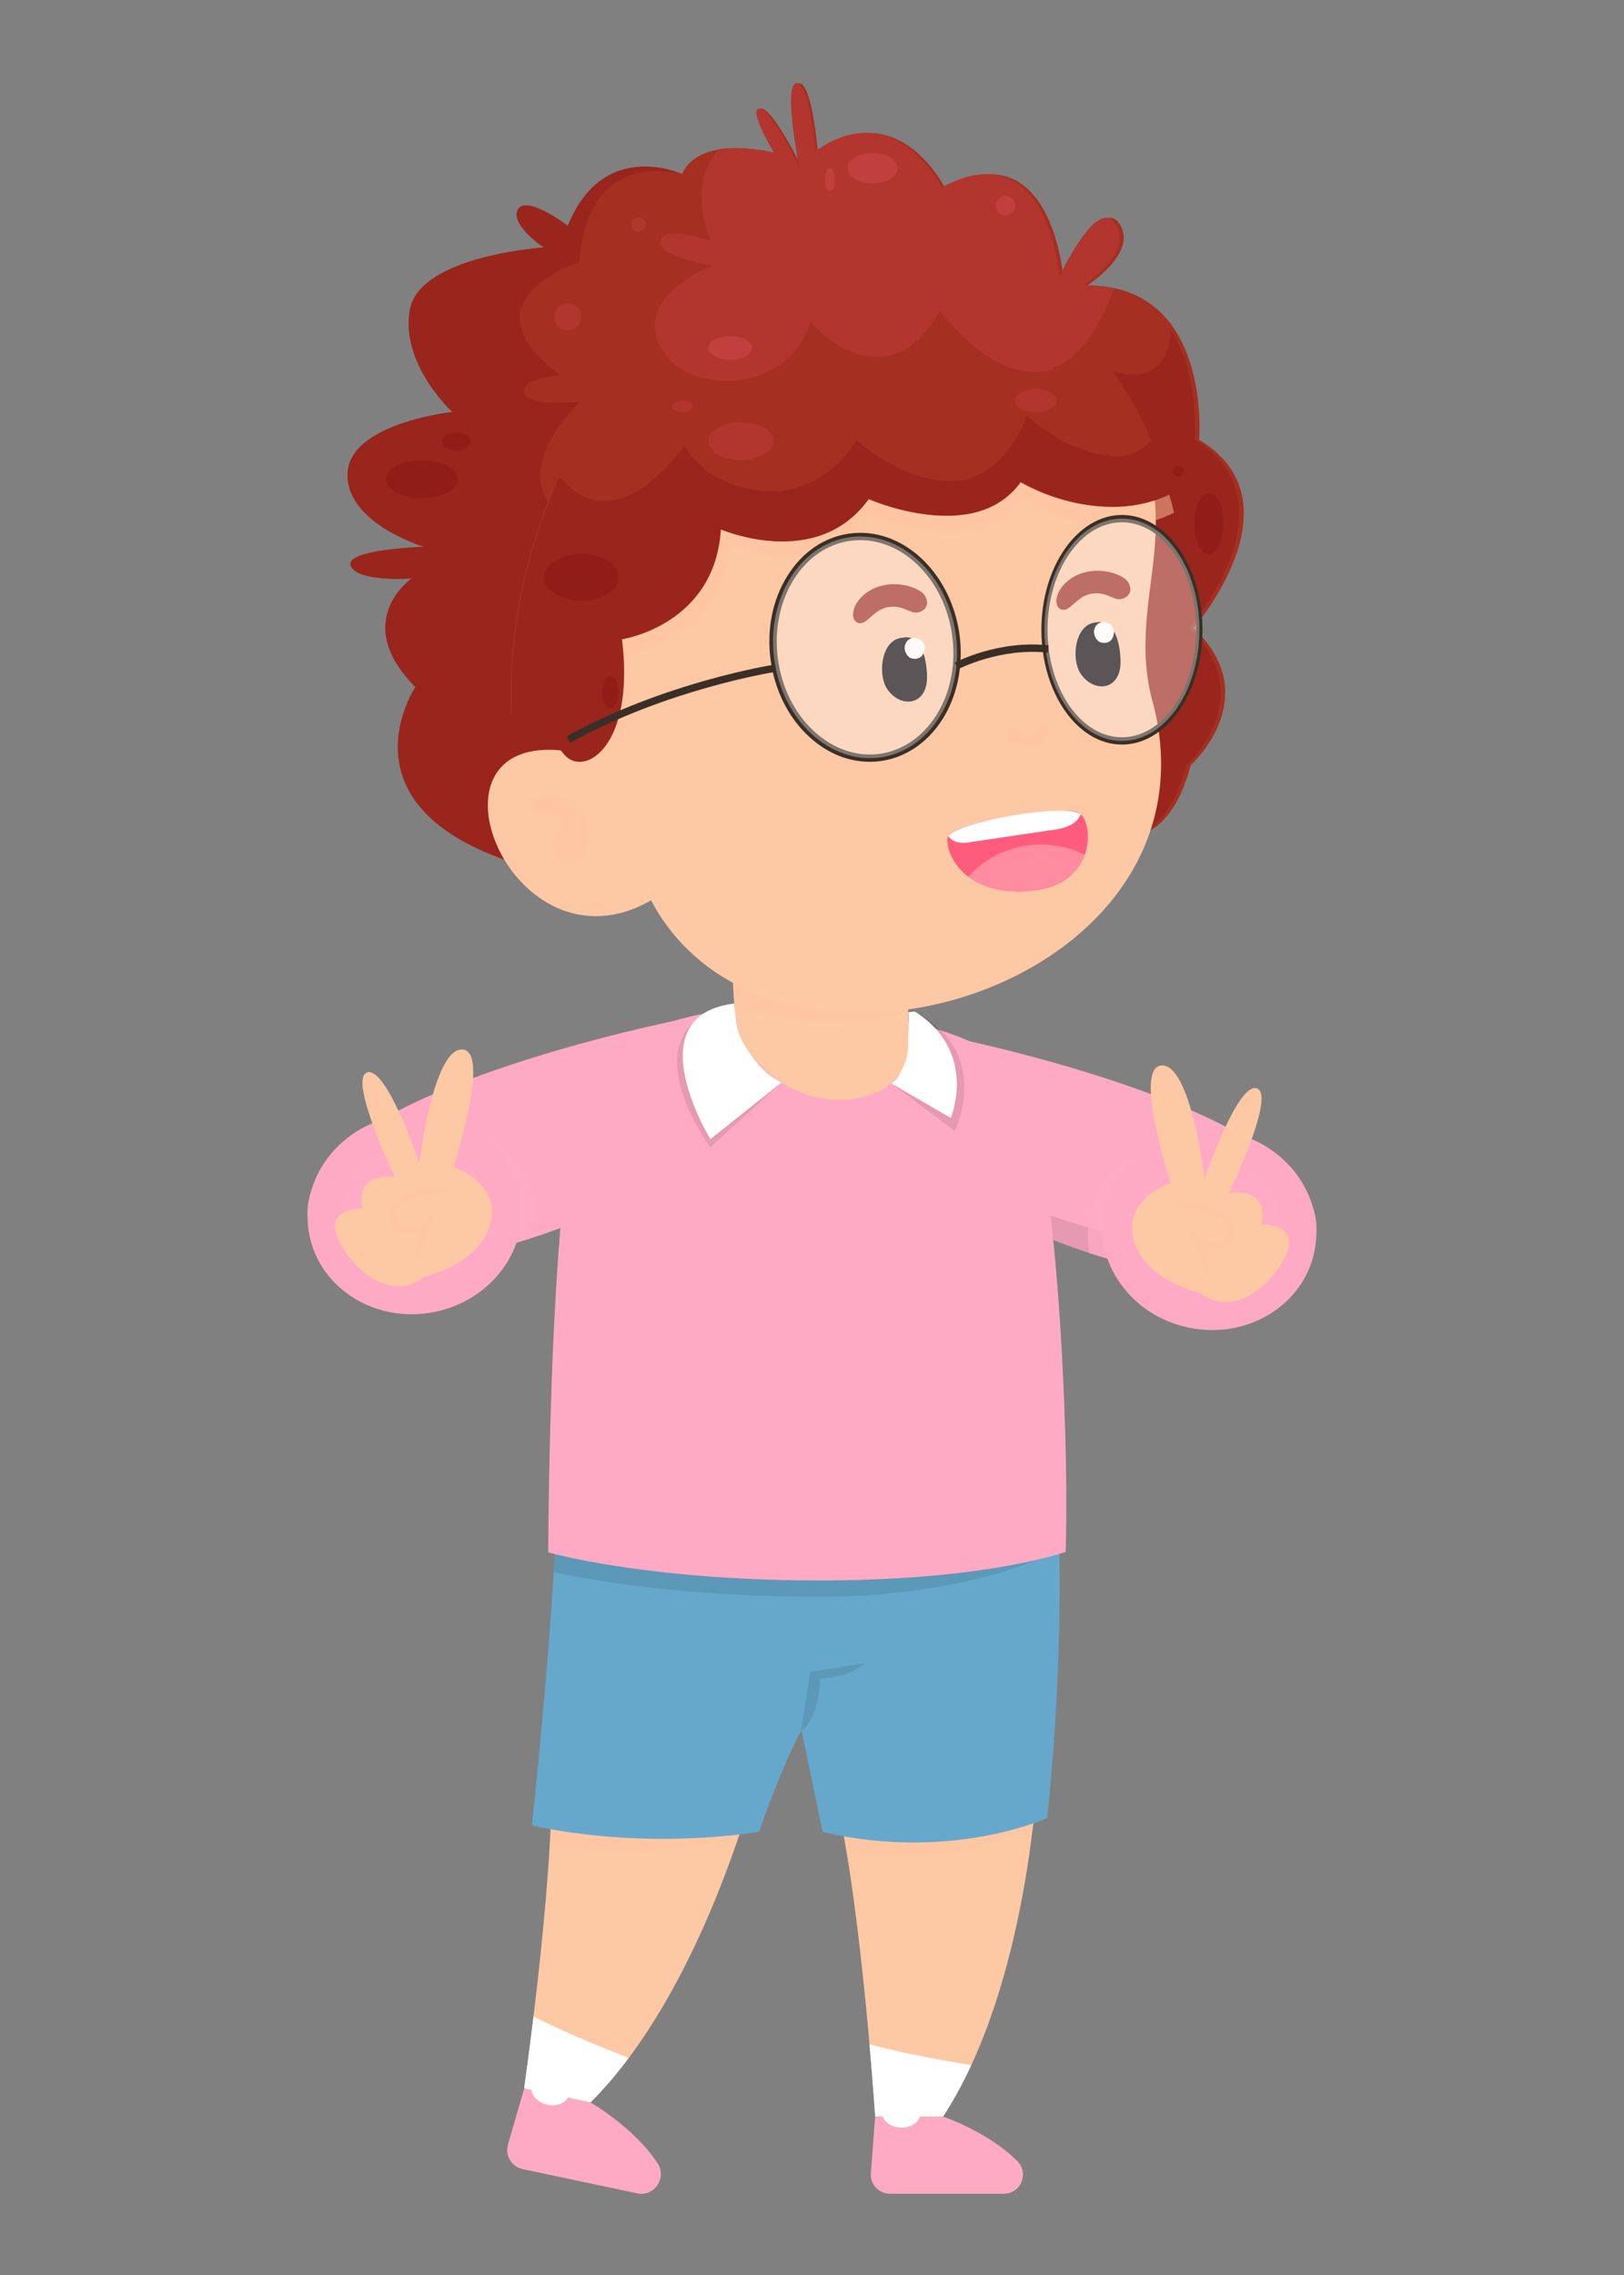 <?xml version="1.0" encoding="UTF-8"?>
<svg xmlns="http://www.w3.org/2000/svg" xmlns:xlink="http://www.w3.org/1999/xlink" viewBox="0 0 200 280">
  <rect x="0" y="0" width="200" height="280" fill="#808080" stroke="none"/>
  <defs>
    <style>
      .cls-1 {
        fill: #911d17;
      }

      .cls-2 {
        fill: #c1403d;
      }

      .cls-3 {
        opacity: .75;
      }

      .cls-3, .cls-4, .cls-5 {
        mix-blend-mode: multiply;
      }

      .cls-3, .cls-6 {
        fill: #ffaac5;
      }

      .cls-7 {
        fill: #ff5c7d;
      }

      .cls-4 {
        fill: #ffc5a3;
        opacity: .5;
      }

      .cls-8 {
        fill: #ff8ca1;
      }

      .cls-9 {
        fill: #fff;
      }

      .cls-10 {
        fill: #a52f20;
      }

      .cls-11 {
        fill: none;
      }

      .cls-12 {
        fill: #030005;
      }

      .cls-13 {
        fill: #66a8cc;
      }

      .cls-14 {
        isolation: isolate;
      }

      .cls-15 {
        fill: #99251c;
      }

      .cls-16 {
        fill: #3a2f26;
      }

      .cls-5 {
        opacity: .1;
      }

      .cls-17 {
        fill: #b2362d;
      }

      .cls-18 {
        fill: #fcf6f2;
        opacity: .35;
      }

      .cls-19 {
        fill: #fdc8a4;
      }

      .cls-20 {
        clip-path: url(#clippath);
      }
    </style>
    <clipPath id="clippath">
      <rect class="cls-11" width="200" height="280"/>
    </clipPath>
  </defs>
  <g class="cls-14">
    <g id="_圖層_1" data-name="圖層 1">
      <g class="cls-20">
        <g>
          <path class="cls-6" d="M161.18,147.33c-5.41-11.9-44.09-19.68-44.09-19.68l12.26,24.82c18.46,7.44,37.24,6.76,31.84-5.14Z"/>
          <g>
            <path class="cls-5" d="M161.8,149.02c.18.76.29,1.54.32,2.33.03-.71-.08-1.49-.32-2.33Z"/>
            <path class="cls-5" d="M135.75,151.55c-2.65-.68-5.39-1.55-8.14-2.6l1.74,3.52c2.37.95,4.74,1.77,7.06,2.45-.38-1.08-.61-2.21-.66-3.36Z"/>
          </g>
          <path class="cls-3" d="M149.56,140.48c7.16,1.42,11.9,7.97,10.59,14.62-4.24,3.32-14.77,2.79-25.99-.88-.25-1.38-.26-2.81.03-4.26,1.32-6.66,8.2-10.9,15.37-9.48Z"/>
          <ellipse class="cls-6" cx="148.92" cy="151.38" rx="12.29" ry="13.23" transform="translate(-28.55 267.99) rotate(-78.78)"/>
          <path class="cls-3" d="M140.12,149.63c-.9,4.52,2.32,8.96,7.18,9.93,4.86.96,9.53-1.92,10.43-6.43.9-4.52-2.32-8.96-7.18-9.93-4.86-.96-9.53,1.92-10.43,6.43Z"/>
          <g>
            <path class="cls-19" d="M147.7,159.09s-6.77-1.5-8.1-6.54c-1.32-5.04,4.56-6.96,4.56-6.96,0,0-4.68-14.34-1.08-14.46,3.6-.12,5.28,13.98,5.28,13.98,0,0,4.02-11.94,6.42-11.16,2.4.78-3.42,12.9-3.42,12.9,0,0,4.94-.96,4,3.84,0,0,4.52-.12,3.14,3.42-1.38,3.54-6.3,8.4-10.8,4.98Z"/>
            <path class="cls-4" d="M148.45,156.79h0c-.19,0-.34-.16-.33-.34.05-2.15-1.58-4.25-1.6-4.28-.11-.15-.09-.35.05-.47.14-.12.35-.1.47.04.84.99,1.89,1.45,2.88,1.27.66-.12,1.18-.53,1.36-1.05.16-.46.03-.94-.37-1.4-1.75-1.99-5.65-1.87-5.69-1.87-.19.03-.34-.14-.35-.32,0-.19.14-.34.32-.35.17,0,4.26-.14,6.22,2.1.56.64.74,1.37.5,2.06-.26.75-.98,1.32-1.88,1.49-.68.13-1.36.02-2.01-.29.41.85.78,1.94.76,3.08,0,.18-.15.33-.34.33Z"/>
          </g>
          <path class="cls-6" d="M82.91,125.68s-38.68,7.78-44.09,19.68c-5.41,11.9,13.38,12.57,31.84,5.14"/>
          <path class="cls-3" d="M50.44,138.51c-7.16,1.42-11.9,7.97-10.59,14.62,4.24,3.32,14.77,2.79,25.99-.88.25-1.38.26-2.81-.03-4.26-1.32-6.66-8.2-10.9-15.37-9.48Z"/>
          <ellipse class="cls-6" cx="51.08" cy="149.42" rx="13.23" ry="12.29" transform="translate(-28.1 12.8) rotate(-11.22)"/>
          <path class="cls-3" d="M59.88,147.67c.9,4.52-2.32,8.96-7.18,9.93-4.86.96-9.53-1.92-10.43-6.43-.9-4.52,2.32-8.96,7.18-9.93,4.86-.96,9.53,1.92,10.43,6.43Z"/>
          <g>
            <path class="cls-19" d="M52.3,157.13s6.77-1.5,8.1-6.54c1.32-5.04-4.56-6.96-4.56-6.96,0,0,4.68-14.34,1.08-14.46-3.6-.12-5.28,13.98-5.28,13.98,0,0-4.02-11.94-6.42-11.16-2.4.78,3.42,12.9,3.42,12.9,0,0-4.94-.96-4,3.84,0,0-4.52-.12-3.14,3.42,1.38,3.54,6.3,8.4,10.8,4.98Z"/>
            <path class="cls-4" d="M51.55,154.82c-.18,0-.33-.15-.34-.33-.02-1.13.35-2.23.76-3.08-.65.31-1.34.42-2.01.29-.9-.17-1.62-.74-1.88-1.49-.24-.69-.06-1.43.5-2.06,1.97-2.24,6.05-2.11,6.22-2.1.19,0,.33.16.32.35s-.16.33-.35.32c-.04,0-3.94-.12-5.69,1.87-.4.46-.53.94-.37,1.4.18.52.7.92,1.36,1.05,1,.19,2.04-.28,2.88-1.27.12-.14.33-.16.47-.04.14.12.17.33.05.47-.02.02-1.64,2.13-1.6,4.28,0,.19-.14.34-.33.34h0Z"/>
          </g>
          <path class="cls-19" d="M67.8,214.5c1.07,12.47-3.25,42.53-3.25,42.53l8.17,1.73c13.86-13.76,20.41-39.83,20.41-39.83l-25.33-4.43Z"/>
          <path class="cls-4" d="M67.8,214.5c.28,3.27.19,7.77-.1,12.61,10.06,1.67,19.02.07,23.23-.96,1.47-4.34,2.2-7.21,2.2-7.21l-25.33-4.43Z"/>
          <path class="cls-6" d="M72.72,258.76s5.35,3.06,8.26,7.48c1.19,1.81-.4,4.16-2.51,3.71l-14.09-2.98c-1.39-.29-2.23-1.72-1.81-3.07l1.99-6.86,8.17,1.73Z"/>
          <path class="cls-9" d="M72.72,258.76l-8.17-1.73s.52-3.61,1.15-8.85c4.09,2.1,9.52,4.25,11.73,5.1-1.47,1.96-3.04,3.81-4.71,5.48Z"/>
          <path class="cls-9" d="M65.5,256.82c-.2.96.66,1.95,1.92,2.22,1.26.27,2.45-.29,2.65-1.25.2-.96-.66-1.95-1.92-2.22-1.26-.27-2.45.29-2.65,1.25Z"/>
          <path class="cls-19" d="M102.16,218.22c3.63,11.98,5.63,42.28,5.63,42.28h8.35c10.71-16.33,11.72-43.19,11.72-43.19l-25.7.91Z"/>
          <path class="cls-4" d="M102.16,218.22c.78,2.59,1.49,6.03,2.12,9.84,10.84,1.69,19.41-1.65,22.94-3.36.53-4.47.64-7.38.64-7.38l-25.7.91Z"/>
          <path class="cls-13" d="M130.35,188.09l-61.91.61c-.57,13.88-2.93,35.99-2.93,35.99,14.88,3.15,27.98.75,27.98.75,3.08-8.81,5.21-12.5,5.21-12.5l2.62,12.53c15.82,3.72,27.65-1.72,27.65-1.72,2.18-21.23,1.39-35.66,1.39-35.66Z"/>
          <path class="cls-5" d="M99.81,205.75s3.42-.49,6.72-1.07c-2.15,1.96-5.53,1.9-5.53,1.9,0,0,0,4.73-2.35,6.52l1.15-7.35Z"/>
          <path class="cls-5" d="M100.14,196.53c16.66.05,26.5-3.87,30.3-5.78-.04-1.73-.09-2.66-.09-2.66l-61.91.61c-.06,1.51-.15,3.12-.24,4.78,4.5,1,15.48,2.99,31.94,3.04Z"/>
          <path class="cls-6" d="M116.13,260.5s5.48,1.83,9.14,5.46c1.5,1.48.46,4.04-1.65,4.04h-14.03c-1.38,0-2.47-1.19-2.34-2.56l.53-6.93h8.35Z"/>
          <path class="cls-9" d="M116.13,260.5h-8.35s-.24-3.64-.7-8.89c4.44,1.2,10.2,2.18,12.53,2.56-1.03,2.22-2.18,4.36-3.48,6.34Z"/>
          <ellipse class="cls-9" cx="111.01" cy="260.09" rx="2.34" ry="1.77"/>
          <path class="cls-6" d="M104.55,124.29s16.84,2.09,21.06,8.31c4.22,6.22,6.14,42.07,5.63,58.39,0,0-9.75,3.59-30.85,3.53-21.1-.06-32.87-3.46-32.87-3.46,0,0,.05-50.83,4.99-58.66,4.94-7.83,20.63-9.54,32.03-8.11Z"/>
          <path class="cls-5" d="M96.24,133.23l-8.75,7.97s-10.99-14.7,2.93-17.69c0,0,.32,6.96,5.81,9.72Z"/>
          <path class="cls-5" d="M109.75,133.33l7.83,5.87s4.77-9.52-4.9-14.71l-.81.08s.43,7.28-2.12,8.76Z"/>
          <path class="cls-9" d="M96.24,133.23l-8.75,6.97s-9.34-15.17,2.93-16.69c0,0,.32,6.96,5.81,9.72Z"/>
          <path class="cls-9" d="M109.75,133.33l7.34,4.26s3.42-8.1-4.41-13.09l-.81.08s.43,7.28-2.12,8.76Z"/>
          <path class="cls-19" d="M111.85,128.11v-9.77s-21.69-2.03-21.69-2.03c0,0,.01,6.6.57,9.96.56,3.36,6.13,9.83,13.96,9.02,7.83-.81,7.15-7.18,7.15-7.18Z"/>
          <path class="cls-4" d="M90.16,116.31s0,4.11.29,7.5c6.57,2.3,14.18,2.4,21.4.66v-6.13s-21.69-2.03-21.69-2.03Z"/>
          <g>
            <path class="cls-10" d="M84.01,21.41s-9.6-4.45-13.98,6.43c0,0-5.16-3.93-6.16-2.06-1.01,1.86,3.19,4.68,3.19,4.68,0,0-15.35,1-16.55,7.66-1.21,6.66,5.25,12.59,5.25,12.59,0,0-12.68,1.36-12.94,7.53-.26,6.17,9.45,9.06,9.45,9.06,0,0-9.87.31-9.06,2.34.81,2.03,7.52,1.56,7.52,1.56,0,0-7.62,5.27.47,13.36,0,0-9.81,14.58,12.29,21.67l73.37-3.36s6.81,2.49,9.78-8.69c0,0,9.31-8.39.36-16.88,0,0,13.43-15.49.67-23.18,0,0,1.64-18.98-13.78-18.99,0,0,6.29-3.98,4-7.55-2.29-3.57-6.96,6.48-6.96,6.48,0,0-1.38-18.05-14.58-10.97,0,0-5.68-11.44-15.64-4.47,0,0-.72-8.65-2.37-8.36-1.65.29.36,10.25.36,10.25,0,0-3.59-7.29-4.97-7.13-1.38.16,1.87,5.47,1.87,5.47,0,0-9.37-2.48-11.59,2.56Z"/>
            <path class="cls-15" d="M147.12,54.1s.67-7.85-2.93-13.46c-.3,7.57-6.93,5.07-6.93,5.07,0,0-1.43,8.94-7.15,9-5.71.06-10.05-3.36-10.05-3.36,0,0-1.67,6.96-7.45,7.68-5.77.72-11.34-3.24-11.34-3.24,0,0-2.82,6.24-9.75,6.36-6.92.12-9.43-3.92-9.43-3.92,0,0-6.09,10.64-13.01,5.16-6.92-5.48,2.39-13.96,2.39-13.96,0,0-6.45.72-6.92-1.08-.48-1.8,4.42-2.16,4.42-2.16-12.42-9.36,2.39-13.92,2.39-13.92.96-14.28,12.45-10.86,12.45-10.86,0,0-9.55-4.45-13.91,6.43,0,0-5.13-3.93-6.13-2.06-1,1.86,3.17,4.68,3.17,4.68,0,0-15.27,1-16.47,7.66-1.2,6.66,5.22,12.59,5.22,12.59,0,0-12.61,1.36-12.88,7.53-.26,6.17,9.4,9.06,9.4,9.06,0,0-9.82.31-9.01,2.34.81,2.03,7.48,1.56,7.48,1.56,0,0-7.58,5.27.47,13.36,0,0-9.76,14.58,12.23,21.67l72.99-3.36s6.78,2.49,9.73-8.69c0,0,9.26-8.39.36-16.88,0,0,13.37-15.49.67-23.18Z"/>
            <path class="cls-19" d="M124.41,45.66c-27.67-4.98-72.34,8.72-54.75,46.76-19.06-2.44-6.6,28.23,10.52,18.39,14.6,27.61,70.42,11.03,61.94-23.82-4.19-14.04,6.29-23.78-5.96-39.32-.46-.59-1.38.17-.81.76-3.02-1.27-6.5-2.15-10.95-2.77"/>
            <path class="cls-4" d="M144,60.86c-8.88,4.2-18.2-1.65-18.2-1.65-5.7,8.12-18.75,2.14-18.75,2.14-6.45,9.03-18.26,3.74-18.26,3.74-.7,11.87-12.18,13.58-12.18,13.58,1.01,8.19-1.03,12.77-3.31,14.4,2.62-.73,5.19-4.3,4.24-12.7,0,0,11.5-1.59,12.33-13.44,0,0,10.75,5.42,17.3-3.53,0,0,12.99,6.13,18.78-1.93,0,0,9.56,6.16,18.63,1.64,0,0-.17-.85-.59-2.24Z"/>
            <path class="cls-4" d="M72.38,101.61c-.66-2.62-3.59-4.24-6.16-3.49-.41.12-.76.42-1.05.73-.41.44-.07,1.18.53,1.17.31,0,.62.06.93-.02.26-.03.6-.05.88-.02-.07,0-.09,0-.07,0,.33.03.62.1.89.22.19.09.37.18.55.29,0,0,.01,0,.02.01-.01,0-.01-.01-.03-.03.01.01.03.02.04.03.02.01.03.02.04.03.16.13.31.27.45.43.07.11.16.22.23.34-.07.06-.11.11-.08.08-1.25.98-2.15,3.02-.87,4.34.68.65,1.8.72,2.58.22,1.4-.9,1.53-2.87,1.12-4.34Z"/>
            <path class="cls-9" d="M133.59,78.21c-.12.51.04.97.35,1.04.31.07.65-.28.77-.79.12-.51-.04-.97-.35-1.04-.31-.07-.65.28-.77.79Z"/>
            <path class="cls-4" d="M124.01,90.47c-.05-.39.09-.83.55-.8-.07,0-.04,0,.01,0,.15-.01.27,0,.41.05.56.1,1.05.48,1.58.61.14.03.32.05.47.06.06-.01.15-.03.21-.03.09-.05.19-.08.28-.14.43-.31.74-.73,1.14-1.09.26-.24.73,0,.67.36-.08.59-.31,1.15-.71,1.6-.43.5-1.02.87-1.69.92-.61.04-1.2-.14-1.76-.39-.5-.21-1.05-.58-1.17-1.14Z"/>
            <g>
              <path class="cls-15" d="M114.16,74.02c-.11-.8-.65-1.23-1.34-1.54-2.22-1.02-5.12-.73-6.83,1.11-.62.66-1.17,1.71-.82,2.62.21.42.6.58,1.05.45.43-.15.86-.61,1.21-.9.28-.25.61-.47.91-.67.78-.37.88-.38,1.69-.42.89-.02,1.63.42,2.43.7.85.17,1.82-.41,1.7-1.36Z"/>
              <path class="cls-15" d="M139.2,72.37c-.11-.8-.65-1.23-1.34-1.54-2.22-1.02-5.12-.73-6.83,1.11-.62.66-1.17,1.71-.82,2.62.21.42.6.58,1.05.45.43-.15.86-.61,1.21-.9.28-.25.61-.47.91-.67.78-.37.88-.38,1.69-.42.89-.02,1.63.42,2.43.7.85.17,1.82-.41,1.7-1.36Z"/>
              <path class="cls-12" d="M114.16,83.67c.07-1.84-.45-5.68-2.97-5.19-2.62.17-3.11,4.29-2.03,6.17,1.53,2.48,4.79,2.33,5-.97Z"/>
              <path class="cls-12" d="M137.99,81.79c.07-1.84-.45-5.68-2.97-5.19-2.62.17-3.11,4.29-2.03,6.17,1.53,2.48,4.79,2.33,5-.97Z"/>
              <path class="cls-9" d="M113.87,79.85c.06-.52-.27-1.04-.76-1.2-.03-.02-.06-.04-.09-.05-.1-.03-.19-.06-.29-.08-.15-.03-.3-.02-.44.03-.1.01-.19.05-.27.11-.13.06-.24.15-.33.27-.09.14-.2.29-.22.45-.02.05-.06.16-.05.23,0,.02-.01.05-.01.07-.02.44.18.87.5,1.15.08.07.03.07.25.16.57.24,1.31.04,1.55-.55,0,0,0-.02,0-.03-.04.06-.08.12-.11.19.04-.06.08-.13.11-.19.03-.07.05-.15.07-.23-.02.07-.04.15-.06.22.06-.1.09-.23.1-.34.02-.07.04-.13.04-.2Z"/>
              <path class="cls-9" d="M137.19,77.89c.06-.52-.27-1.04-.76-1.2-.03-.02-.06-.04-.09-.05-.1-.03-.19-.06-.29-.08-.15-.03-.3-.02-.44.03-.1.01-.19.05-.27.11-.13.06-.24.15-.33.27-.09.14-.2.29-.22.45-.01.05-.06.16-.05.23,0,.02-.01.05-.01.07-.02.44.18.87.5,1.15.08.07.03.07.25.16.57.24,1.31.04,1.55-.55,0,0,0-.02,0-.03-.04.06-.08.12-.11.19.04-.06.08-.13.11-.19.03-.07.05-.15.07-.23-.02.07-.04.15-.06.22.06-.1.09-.23.1-.34.02-.07.04-.13.04-.2Z"/>
              <polygon class="cls-9" points="115.05 79.6 115.05 79.6 115.05 79.61 115.05 79.6"/>
              <polygon class="cls-9" points="115.04 79.61 115.05 79.6 115.05 79.6 115.04 79.6 115.04 79.61"/>
            </g>
            <g>
              <path class="cls-7" d="M116.72,103.04c.5-1.88,14.09-3.95,16.05-3.06,1.96.88,2.48,9.03-5.99,9.68-8.46.65-10.47-5.07-10.06-6.61Z"/>
              <path class="cls-8" d="M133.57,105.2c-4.7-2.39-10.84-1.29-14.29,2.7,3.75,2.92,12.65,2.55,14.29-2.7Z"/>
              <path class="cls-9" d="M129.39,102.19c1.46-.19,3.11-.54,3.71-1.98-1.88-1.42-15.15.92-16.32,2.7.64.87,1.77.93,2.76.73,3.28-.49,6.56-.97,9.85-1.46Z"/>
            </g>
            <path class="cls-10" d="M62.93,87.73s3.95-.26,6.32,2.77c2.37,3.02,8.81,1.48,7.17-11.84,0,0,11.42-1.72,12.12-13.59,0,0,11.75,5.28,18.17-3.75,0,0,12.98,5.97,18.66-2.15,0,0,9.58,6.05,18.55,1.42,0,0-6.28-30.35-37.14-29.18-30.85,1.18-44.86,32.92-43.87,56.32Z"/>
            <path class="cls-15" d="M137.04,56.16c-6.23-.58-10.55-5.02-10.55-5.02,0,0-2.65,7.87-9.03,8.06-6.38.19-11.96-5.03-11.96-5.03,0,0-3.82,6.91-11.38,6.27-7.56-.64-9.81-5.6-9.81-5.6,0,0-7.9,11.64-14.79,4.52-.21-.22-.41-.44-.58-.66-4.36,9.4-6.3,19.86-5.9,29.05,0,0,4,2.01,6.38,5.04,2.39,3.03,8.83-.79,7.18-14.11,0,0,11.48-1.71,12.18-13.58,0,0,11.81,5.29,18.26-3.74,0,0,13.05,5.98,18.75-2.14,0,0,9.63,6.05,18.65,1.43,0,0-.6-2.85-2.31-6.76-1.32,1.44-3,2.47-5.09,2.27Z"/>
            <path class="cls-17" d="M133.41,35.11s6.26-3.98,3.98-7.55c-2.28-3.57-6.92,6.48-6.92,6.48,0,0-1.37-18.05-14.5-10.97,0,0-5.65-11.44-15.56-4.47,0,0-.72-8.65-2.35-8.36-1.64.29.36,10.25.36,10.25,0,0-3.58-7.29-4.94-7.13-1.37.16,1.86,5.47,1.86,5.47,0,0-3.56-.95-6.81-.48-1.68,1.89-3.29,5.41-1.02,11.3,0,0-5.89-2.08-6.21,0-.32,2.08,6.53,3.04,6.53,3.04,0,0-9.73,3.52-6.54,9.92,3.19,6.4,15.93,5.76,18.32-3.2,0,0,9.07,11.04,15.92-1.44,0,0,13.59,19.07,21.68-2.43-1.13-.29-2.39-.45-3.79-.45Z"/>
            <path class="cls-17" d="M129.7,45.48c-5.7-5.81-14.85-11.09-28.81-9.25-7.49.99-13.67,3.72-18.67,7.56,4.09,5.12,15.42,4.01,17.66-4.36,0,0,9.12,11.04,16-1.44,0,0,6.9,9.63,13.81,7.49Z"/>
            <path class="cls-1" d="M56.38,58.97c0,1.29-1.99,2.34-4.44,2.34s-4.44-1.05-4.44-2.34,1.99-2.34,4.44-2.34,4.44,1.05,4.44,2.34Z"/>
            <ellipse class="cls-1" cx="56.2" cy="54.35" rx="1.74" ry="1.08"/>
            <path class="cls-1" d="M76.18,71.06c0,1.58-2.06,2.87-4.59,2.87s-4.59-1.28-4.59-2.87,2.06-2.87,4.59-2.87,4.59,1.28,4.59,2.87Z"/>
            <path class="cls-1" d="M76.18,85.23c0,1.11-.46,2-1.02,2s-1.02-.9-1.02-2,.46-2,1.02-2,1.02.9,1.02,2Z"/>
            <path class="cls-1" d="M150.7,64.45c0,2.07-.81,3.74-1.8,3.74s-1.8-1.68-1.8-3.74.81-3.74,1.8-3.74,1.8,1.68,1.8,3.74Z"/>
            <circle class="cls-1" cx="145.1" cy="58.01" r=".67"/>
            <path class="cls-17" d="M95.26,54.29c0,1.29-1.8,2.34-4.02,2.34s-4.02-1.05-4.02-2.34,1.8-2.34,4.02-2.34,4.02,1.05,4.02,2.34Z"/>
            <path class="cls-17" d="M85.3,50.03c0,.4-.56.72-1.26.72s-1.26-.32-1.26-.72.56-.72,1.26-.72,1.26.32,1.26.72Z"/>
            <circle class="cls-17" cx="69.92" cy="39" r="1.66"/>
            <path class="cls-17" d="M79.55,27.65c0,.5-.41.91-.91.91s-.91-.41-.91-.91.41-.91.91-.91.91.41.91.91Z"/>
            <path class="cls-17" d="M130.08,49.31c0,.8-1.13,1.44-2.53,1.44s-2.53-.64-2.53-1.44,1.13-1.44,2.53-1.44,2.53.64,2.53,1.44Z"/>
            <path class="cls-2" d="M110.55,20.69c0,1.03-1.38,1.86-3.09,1.86s-3.09-.83-3.09-1.86,1.38-1.86,3.09-1.86,3.09.83,3.09,1.86Z"/>
            <ellipse class="cls-2" cx="102.2" cy="22.1" rx=".62" ry="1.41"/>
            <path class="cls-2" d="M125.02,25.3c0,.66-.53,1.19-1.19,1.19s-1.19-.53-1.19-1.19.53-1.19,1.19-1.19,1.19.53,1.19,1.19Z"/>
            <path class="cls-2" d="M92.62,42.82c0,.8-1.21,1.45-2.7,1.45s-2.7-.65-2.7-1.45,1.21-1.45,2.7-1.45,2.7.65,2.7,1.45Z"/>
            <path class="cls-16" d="M107.1,93.76c-2.66,0-5.26-1.07-7.46-3.09-2.54-2.34-4.22-5.68-4.73-9.4-.51-3.72.2-7.39,2.02-10.33,1.83-2.97,4.56-4.84,7.68-5.27,6.4-.89,12.48,4.68,13.55,12.4h0c.48,3.51-.14,7.02-1.75,9.88-1.8,3.19-4.69,5.27-7.94,5.72-.45.06-.91.09-1.36.09ZM105.95,66.48c-.4,0-.81.03-1.22.08-2.85.39-5.35,2.11-7.03,4.85-1.7,2.76-2.37,6.22-1.89,9.74.48,3.52,2.06,6.66,4.45,8.86,2.36,2.18,5.24,3.16,8.08,2.77,2.97-.41,5.62-2.33,7.28-5.27,1.52-2.69,2.1-6,1.64-9.32h0c-.93-6.73-5.86-11.71-11.31-11.71Z"/>
            <path class="cls-16" d="M138.17,91.64c-5.47,0-9.92-6.34-9.92-14.13s4.45-14.13,9.92-14.13,9.92,6.34,9.92,14.13-4.45,14.13-9.92,14.13ZM138.17,64.28c-5.05,0-9.16,5.93-9.16,13.23s4.11,13.23,9.16,13.23,9.15-5.93,9.15-13.23-4.11-13.23-9.15-13.23Z"/>
            <g>
              <path class="cls-18" d="M117.71,78.13c.49,3.55-.19,6.93-1.7,9.6-1.67,2.96-4.37,5.05-7.61,5.49-6.17.85-12.01-4.53-13.04-12.01-1.03-7.48,3.14-14.24,9.31-15.09,6.17-.85,12.01,4.53,13.04,12.01Z"/>
              <ellipse class="cls-18" cx="138.17" cy="77.51" rx="9.54" ry="13.68"/>
              <path class="cls-16" d="M118,82.36l-.42-.8c.22-.12,5.41-2.81,11.56-2.13l-.1.9c-5.86-.65-10.98,2-11.04,2.03Z"/>
              <path class="cls-16" d="M70.22,91.42l-.44-.79c12-6.66,25.32-8.79,25.43-8.8l.08.9c-.11.01-13.25,2.12-25.07,8.69Z"/>
            </g>
          </g>
        </g>
      </g>
    </g>
  </g>
</svg>
